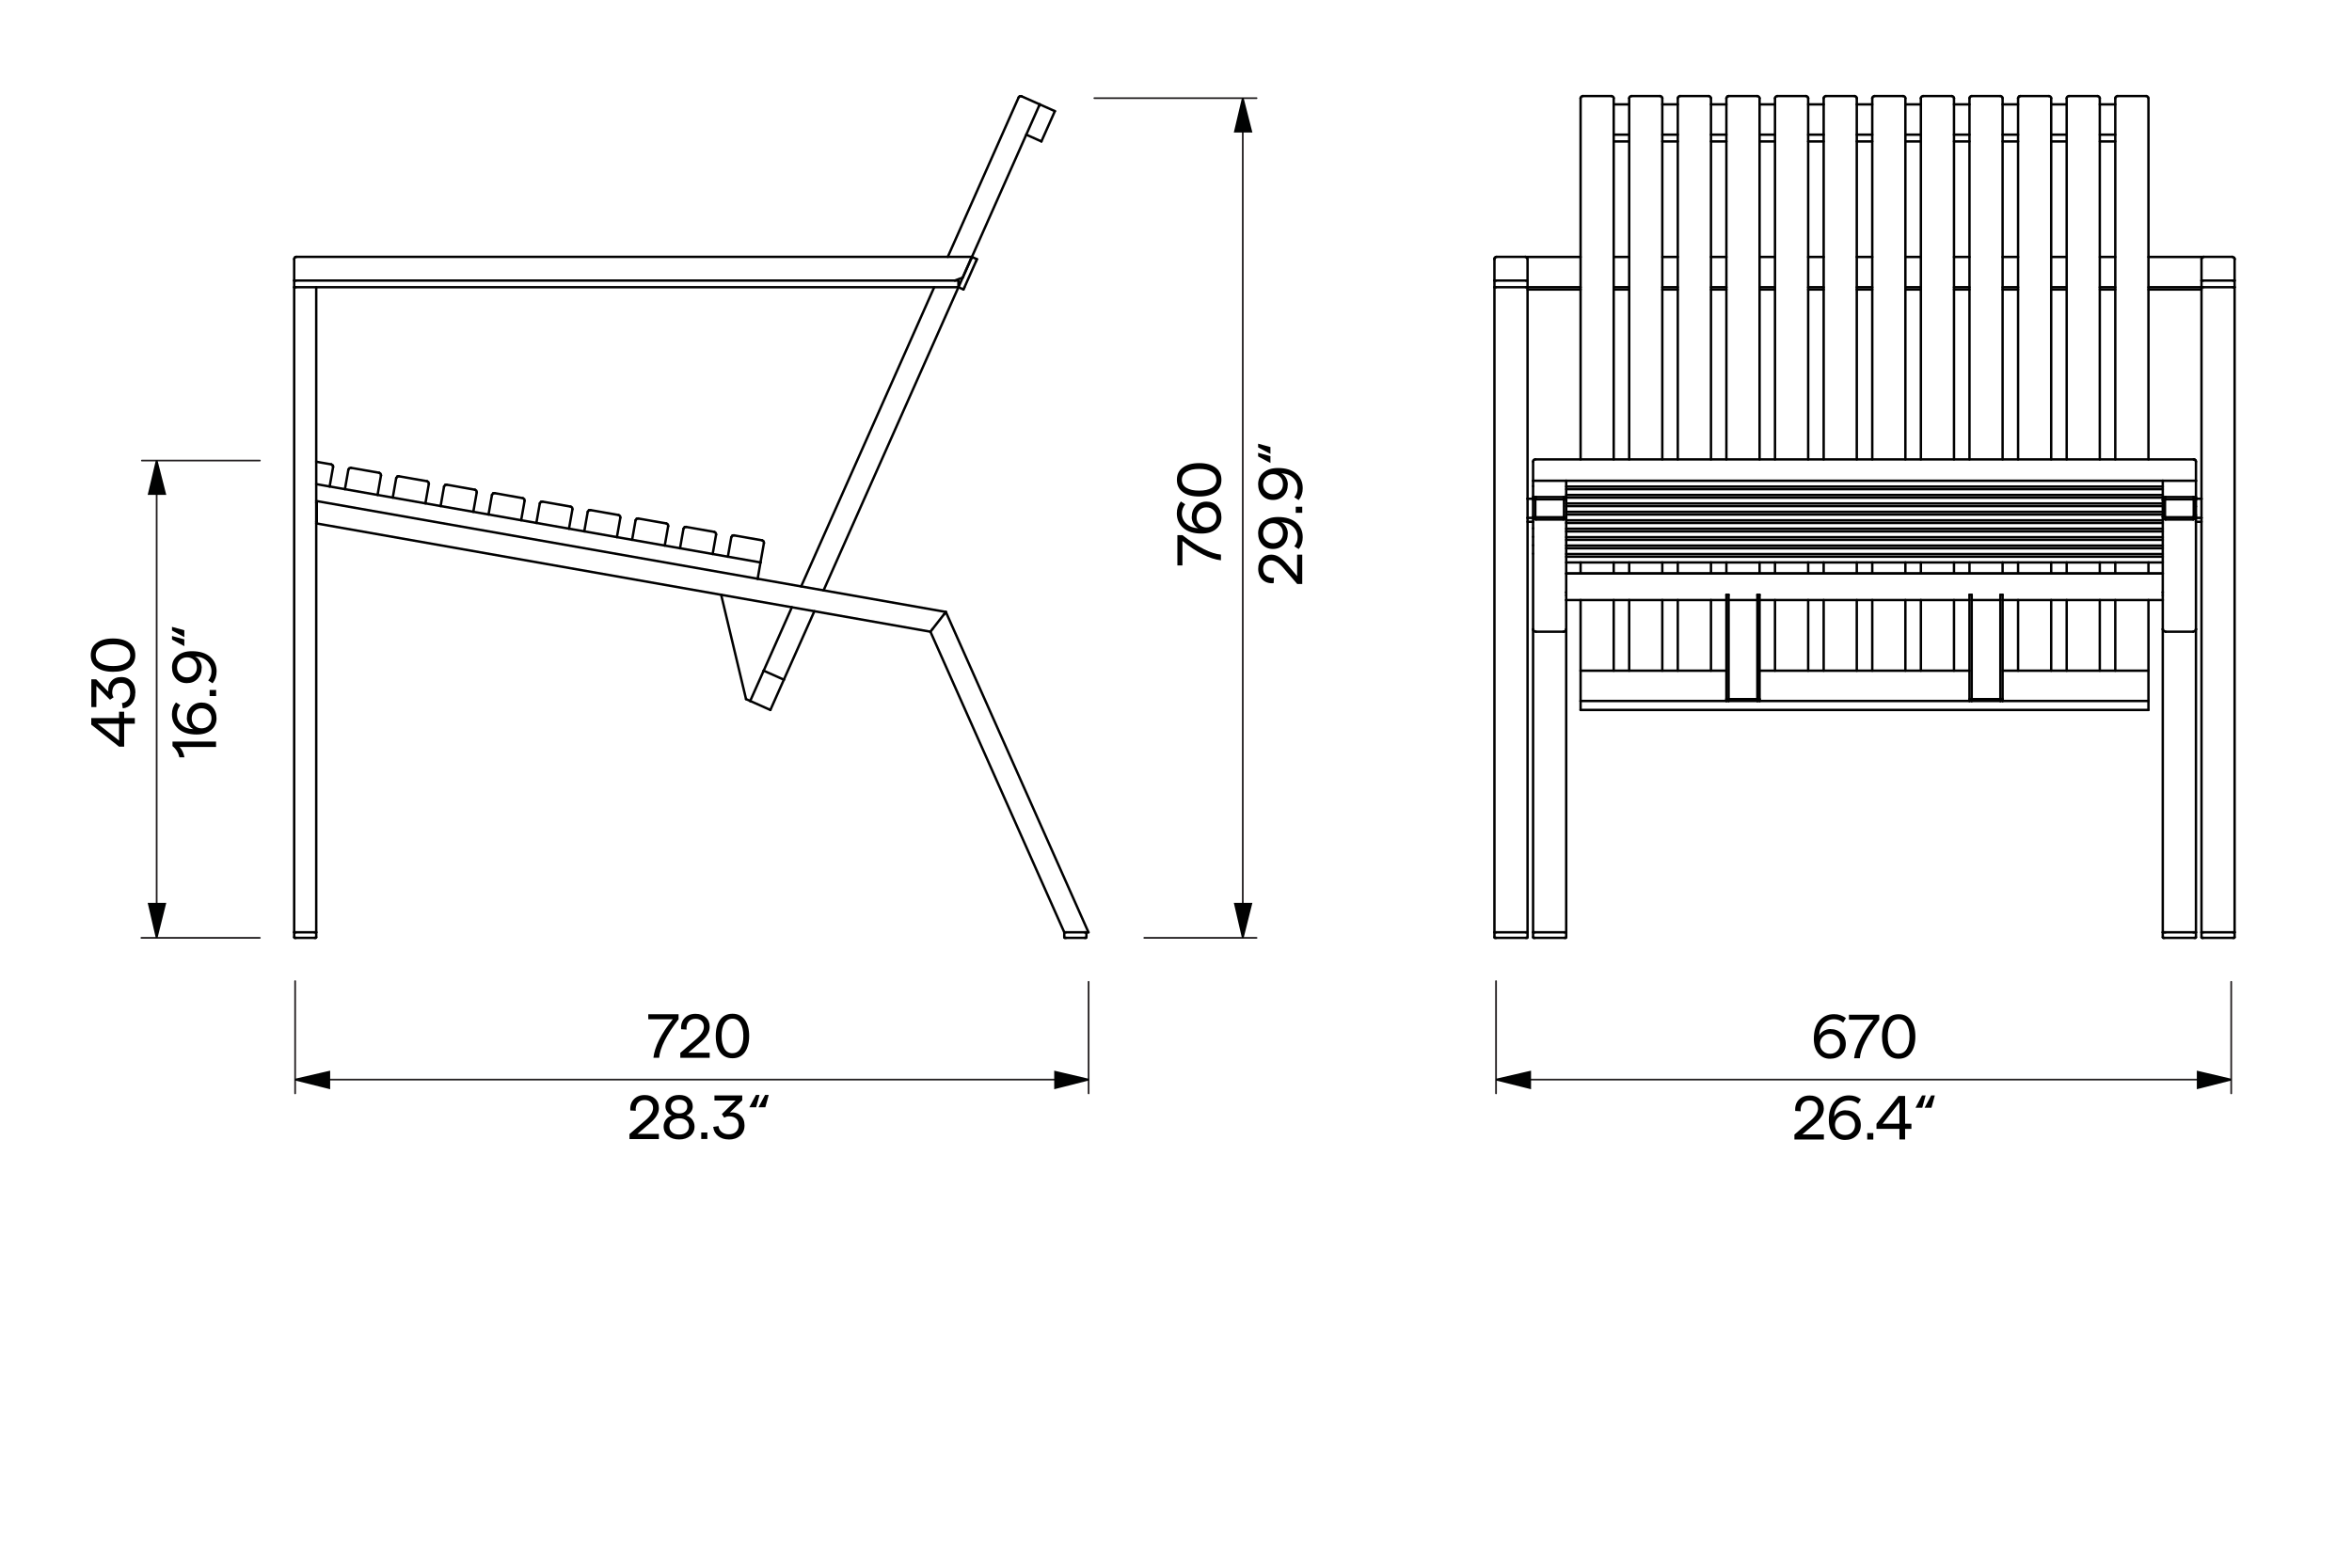 <?xml version="1.0" encoding="UTF-8"?><svg id="Vrstva_1" xmlns="http://www.w3.org/2000/svg" viewBox="0 0 340.2 226.8"><defs><style>.cls-1{stroke:#000;stroke-width:.35px;}.cls-1,.cls-2{fill:none;stroke-linecap:round;stroke-linejoin:round;}.cls-3{fill:#010202;stroke:#010202;stroke-miterlimit:10;}.cls-3,.cls-2{stroke-width:.25px;}.cls-2{stroke:#231f20;}</style></defs><line class="cls-2" x1="42.69" y1="141.94" x2="42.69" y2="158.18"/><line class="cls-2" x1="157.46" y1="142.04" x2="157.46" y2="158.18"/><polyline class="cls-2" points="155.61 156.19 103.78 156.19 47.73 156.19"/><polyline class="cls-3" points="42.69 156.19 47.63 157.42 47.63 155.05 42.69 156.19"/><polyline class="cls-3" points="157.46 156.19 152.61 157.42 152.61 155.05 157.46 156.19"/><g><path d="M94.51,153.03c.19-1.62,1.12-3.48,2.8-5.57h-3.54v-.73h4.38v.73c-1.74,2.24-2.68,4.1-2.81,5.57h-.83Z"/><path d="M98.4,153.03v-.71l2.36-2.04c.7-.61,1.05-1.18,1.05-1.73,0-.35-.11-.64-.33-.85s-.51-.31-.88-.31c-.44,0-.77,.14-1.01,.43-.23,.29-.33,.66-.28,1.13l-.79-.05c-.05-.66,.12-1.2,.51-1.61s.91-.62,1.57-.62c.62,0,1.11,.17,1.49,.52s.56,.8,.56,1.37c0,.38-.11,.76-.33,1.12-.22,.37-.58,.75-1.06,1.16l-1.71,1.46h3.1v.74h-4.25Z"/><path d="M105.95,153.1c-.77,0-1.37-.29-1.79-.87s-.63-1.36-.63-2.35,.21-1.77,.63-2.35,1.01-.87,1.79-.87,1.36,.29,1.78,.87,.63,1.37,.63,2.35-.21,1.77-.63,2.35-1.01,.87-1.78,.87Zm0-.74c.5,0,.88-.22,1.16-.67s.41-1.05,.41-1.82-.14-1.38-.41-1.82c-.27-.45-.66-.67-1.16-.67s-.9,.22-1.17,.67c-.27,.44-.4,1.05-.4,1.83s.13,1.37,.4,1.82,.66,.67,1.17,.67h0Z"/></g><g><path d="M91.05,164.78v-.71l2.36-2.04c.7-.61,1.05-1.18,1.05-1.73,0-.35-.11-.64-.33-.85s-.51-.31-.88-.31c-.44,0-.77,.14-1.01,.43-.23,.29-.33,.66-.28,1.13l-.79-.05c-.05-.66,.12-1.2,.51-1.61s.91-.62,1.57-.62c.62,0,1.11,.17,1.49,.52s.56,.8,.56,1.37c0,.38-.11,.76-.33,1.12-.22,.37-.58,.75-1.06,1.16l-1.71,1.46h3.1v.74h-4.25Z"/><path d="M98.25,164.85c-.67,0-1.22-.17-1.63-.51-.42-.34-.63-.8-.63-1.37,0-.37,.11-.69,.32-.98s.5-.49,.86-.6c-.28-.13-.51-.31-.67-.55-.17-.24-.25-.5-.25-.77,0-.49,.18-.89,.54-1.2s.85-.46,1.45-.46,1.06,.15,1.42,.46,.54,.71,.54,1.2c0,.28-.08,.54-.25,.78s-.39,.42-.67,.54c.36,.11,.65,.31,.86,.6s.32,.62,.32,.98c0,.56-.21,1.02-.62,1.36s-.95,.52-1.61,.52h.02Zm0-.71c.43,0,.77-.11,1.02-.32,.26-.22,.38-.5,.38-.86s-.13-.64-.38-.85c-.25-.22-.6-.32-1.02-.32s-.78,.11-1.03,.32c-.26,.22-.39,.5-.39,.85s.13,.64,.39,.86,.6,.32,1.03,.32Zm0-3.06c.35,0,.63-.09,.84-.27,.21-.18,.32-.42,.32-.72s-.1-.54-.31-.72c-.21-.18-.5-.27-.85-.27-.37,0-.67,.09-.88,.27-.22,.18-.32,.42-.32,.72s.12,.54,.33,.72c.22,.18,.5,.27,.86,.27h0Z"/><path d="M101.43,163.84h.88v.94h-.88v-.94Z"/><path d="M105.41,164.85c-.62,0-1.13-.17-1.54-.5s-.65-.77-.71-1.32l.77-.12c.04,.37,.2,.66,.47,.87s.61,.32,1.01,.32c.44,0,.79-.12,1.05-.36s.39-.56,.39-.95-.12-.73-.37-.95c-.25-.23-.59-.34-1.03-.34-.25,0-.48,.07-.69,.2l-.35-.52,1.99-1.97h-3.06v-.73h4.02v.71l-1.79,1.75c.62-.06,1.13,.08,1.53,.43,.4,.35,.59,.83,.59,1.45s-.21,1.1-.63,1.48c-.42,.37-.97,.56-1.66,.56h.01Z"/><path d="M109.86,158.41l-.49,1.78h-.98l.95-1.78h.52Zm1.33,0l-.49,1.78h-.99l.95-1.78h.53Z"/></g><line class="cls-2" x1="165.51" y1="135.68" x2="181.75" y2="135.68"/><line class="cls-2" x1="158.29" y1="14.2" x2="181.75" y2="14.2"/><polyline class="cls-2" points="179.76 19.04 179.76 72.71 179.76 130.74"/><polyline class="cls-3" points="179.76 135.68 180.99 130.74 178.62 130.74 179.76 135.68"/><polyline class="cls-3" points="179.76 14.2 180.99 19.04 178.62 19.04 179.76 14.2"/><g><path d="M176.6,81.06c-1.62-.19-3.48-1.12-5.57-2.8v3.54h-.73v-4.38h.73c2.24,1.74,4.1,2.68,5.57,2.81v.84h0Z"/><path d="M172.38,74.8c0-.65,.2-1.18,.6-1.6,.4-.42,.92-.63,1.54-.63s1.15,.21,1.55,.64c.4,.43,.6,.98,.6,1.64,0,.7-.26,1.27-.79,1.7-.52,.43-1.22,.64-2.09,.64-1.13,0-2-.27-2.63-.81-.62-.54-.94-1.24-.94-2.11,0-.66,.19-1.23,.58-1.72l.64,.41c-.32,.38-.49,.82-.49,1.31,0,.61,.22,1.11,.67,1.52,.45,.4,1.01,.61,1.7,.63-.29-.14-.52-.36-.69-.66s-.26-.62-.26-.98v.02Zm3.16,1.09c.27-.27,.41-.62,.41-1.04s-.13-.77-.41-1.04c-.27-.27-.61-.41-1.04-.41s-.75,.14-1.02,.41c-.27,.27-.4,.62-.4,1.04s.13,.77,.4,1.04c.27,.27,.61,.41,1.02,.41s.77-.14,1.04-.41Z"/><path d="M176.67,69.41c0,.77-.29,1.37-.87,1.79s-1.36,.63-2.35,.63-1.77-.21-2.35-.63-.87-1.01-.87-1.79,.29-1.36,.87-1.78,1.37-.63,2.35-.63,1.77,.21,2.35,.63,.87,1.01,.87,1.78Zm-.74,0c0-.5-.22-.88-.67-1.16s-1.05-.41-1.82-.41-1.38,.14-1.82,.41c-.45,.27-.67,.66-.67,1.16s.22,.9,.67,1.17c.44,.27,1.05,.4,1.83,.4s1.37-.13,1.82-.4,.67-.66,.67-1.17h0Z"/></g><g><path d="M188.35,84.49h-.71l-2.04-2.36c-.61-.7-1.18-1.05-1.73-1.05-.35,0-.64,.11-.85,.33s-.31,.51-.31,.88c0,.44,.14,.77,.43,1.01,.29,.23,.66,.33,1.13,.28l-.05,.79c-.66,.05-1.2-.12-1.61-.51s-.62-.91-.62-1.57c0-.62,.17-1.11,.52-1.49s.8-.56,1.37-.56c.38,0,.76,.11,1.12,.33,.37,.22,.75,.58,1.16,1.06l1.46,1.71v-3.1h.74v4.26h-.01Z"/><path d="M186.27,77.19c0,.65-.2,1.18-.6,1.6-.4,.42-.92,.63-1.54,.63s-1.15-.21-1.55-.64c-.4-.43-.6-.98-.6-1.64,0-.7,.26-1.27,.79-1.7s1.22-.64,2.09-.64c1.13,0,2,.27,2.63,.81s.94,1.24,.94,2.11c0,.66-.19,1.23-.58,1.72l-.64-.41c.32-.37,.48-.81,.48-1.31,0-.61-.22-1.11-.67-1.52s-1.01-.61-1.69-.63c.29,.14,.52,.36,.69,.66s.26,.62,.26,.98v-.02Zm-3.16-1.09c-.27,.27-.41,.62-.41,1.04s.14,.77,.41,1.04,.62,.41,1.04,.41,.75-.14,1.02-.41c.27-.27,.4-.62,.4-1.04s-.13-.77-.4-1.04c-.27-.27-.61-.41-1.02-.41s-.77,.14-1.04,.41Z"/><path d="M187.42,74.19v-.88h.94v.88h-.94Z"/><path d="M186.27,70.1c0,.65-.2,1.18-.6,1.6-.4,.42-.92,.63-1.54,.63s-1.15-.21-1.55-.64c-.4-.43-.6-.98-.6-1.64,0-.7,.26-1.27,.79-1.7s1.22-.64,2.09-.64c1.13,0,2,.27,2.63,.81s.94,1.24,.94,2.11c0,.66-.19,1.23-.58,1.72l-.64-.41c.32-.37,.48-.81,.48-1.31,0-.61-.22-1.11-.67-1.52s-1.01-.61-1.69-.63c.29,.14,.52,.36,.69,.66s.26,.62,.26,.98v-.02Zm-3.16-1.09c-.27,.27-.41,.62-.41,1.04s.14,.77,.41,1.04,.62,.41,1.04,.41,.75-.14,1.02-.41c.27-.27,.4-.62,.4-1.04s-.13-.77-.4-1.04c-.27-.27-.61-.41-1.02-.41s-.77,.14-1.04,.41Z"/><path d="M181.98,64.19l1.78,.49v.99l-1.78-.95v-.52h0Zm0,1.32l1.78,.49v.98l-1.78-.95v-.51h0Z"/></g><line class="cls-2" x1="20.45" y1="135.68" x2="37.59" y2="135.68"/><line class="cls-2" x1="20.52" y1="66.63" x2="37.59" y2="66.63"/><polyline class="cls-2" points="22.66 71.47 22.66 99.9 22.66 130.64"/><polyline class="cls-3" points="22.66 135.68 23.89 130.74 21.52 130.74 22.66 135.68"/><polyline class="cls-3" points="22.66 66.63 23.89 71.47 21.52 71.47 22.66 66.63"/><g><path d="M19.5,104.7h-1.54v3.32h-.74l-4.02-3.19v-.95h4.02v-.91h.74v.91h1.54v.82Zm-2.28,2.44v-2.44h-3.09l3.09,2.44Z"/><path d="M19.57,100.23c0,.62-.16,1.13-.49,1.54s-.77,.65-1.32,.71l-.12-.77c.37-.04,.66-.2,.87-.47,.22-.27,.32-.61,.32-1.01,0-.44-.12-.79-.36-1.05s-.56-.39-.95-.39-.73,.12-.95,.37-.34,.59-.34,1.03c0,.25,.07,.48,.2,.69l-.52,.35-1.97-1.99v3.06h-.73v-4.02h.71l1.75,1.79c-.06-.62,.08-1.13,.43-1.53,.35-.4,.83-.59,1.45-.59s1.1,.21,1.48,.62,.56,.97,.56,1.66h-.02Z"/><path d="M19.57,94.78c0,.77-.29,1.37-.87,1.79s-1.36,.62-2.35,.62-1.77-.21-2.35-.62-.87-1.01-.87-1.79,.29-1.36,.87-1.78,1.37-.63,2.35-.63,1.77,.21,2.35,.63,.87,1.01,.87,1.78Zm-.74,0c0-.5-.22-.88-.67-1.16-.44-.27-1.05-.41-1.82-.41s-1.38,.14-1.82,.41c-.45,.27-.67,.66-.67,1.16s.22,.9,.67,1.17c.44,.27,1.05,.41,1.83,.41s1.37-.13,1.82-.41c.44-.27,.67-.66,.67-1.17h-.01Z"/></g><g><path d="M31.25,108.07h-5.27c.36,.39,.59,.89,.7,1.49h-.73c-.14-.65-.47-1.19-1-1.62v-.65h6.3v.77h0Z"/><path d="M27.03,103.87c0-.65,.2-1.18,.6-1.6s.92-.63,1.54-.63,1.15,.21,1.55,.64,.6,.98,.6,1.64c0,.7-.26,1.27-.79,1.7-.52,.43-1.22,.64-2.09,.64-1.13,0-2-.27-2.63-.81-.62-.54-.94-1.24-.94-2.11,0-.66,.19-1.23,.58-1.72l.64,.41c-.32,.38-.49,.82-.49,1.31,0,.61,.22,1.11,.67,1.52,.45,.41,1.01,.61,1.7,.63-.29-.14-.52-.36-.69-.66s-.26-.62-.26-.98v.02Zm3.16,1.09c.27-.27,.4-.62,.4-1.04s-.13-.77-.4-1.04c-.27-.27-.62-.41-1.04-.41s-.75,.14-1.02,.41c-.27,.27-.4,.62-.4,1.04s.13,.77,.4,1.04c.27,.27,.61,.41,1.02,.41s.77-.14,1.04-.41Z"/><path d="M30.32,100.7v-.88h.94v.88h-.94Z"/><path d="M29.17,96.61c0,.65-.2,1.18-.6,1.6s-.91,.62-1.54,.62-1.15-.21-1.55-.64-.6-.98-.6-1.64c0-.7,.26-1.27,.79-1.7s1.22-.64,2.09-.64c1.13,0,2,.27,2.63,.81s.94,1.24,.94,2.11c0,.66-.19,1.23-.58,1.72l-.64-.41c.32-.37,.48-.81,.48-1.31,0-.61-.22-1.11-.67-1.52-.44-.41-1.01-.61-1.69-.63,.29,.14,.52,.37,.69,.66s.26,.62,.26,.98h-.01Zm-3.15-1.1c-.27,.27-.41,.62-.41,1.04s.14,.77,.41,1.04c.27,.27,.62,.41,1.04,.41s.75-.14,1.02-.41,.4-.62,.4-1.04-.13-.77-.4-1.04c-.27-.27-.61-.41-1.02-.41s-.77,.14-1.04,.41Z"/><path d="M24.88,90.69l1.78,.49v.99l-1.78-.95v-.52h0Zm0,1.32l1.78,.49v.98l-1.78-.95v-.51h0Z"/></g><line class="cls-2" x1="216.39" y1="141.94" x2="216.39" y2="158.18"/><line class="cls-2" x1="322.73" y1="142.04" x2="322.73" y2="158.18"/><polyline class="cls-2" points="317.88 156.19 271.5 156.19 221.33 156.19"/><polyline class="cls-3" points="216.39 156.19 221.33 157.42 221.33 155.05 216.39 156.19"/><polyline class="cls-3" points="322.73 156.19 317.88 157.42 317.88 155.05 322.73 156.19"/><g><path d="M264.75,148.88c.65,0,1.18,.2,1.6,.6,.42,.4,.63,.92,.63,1.54s-.21,1.15-.64,1.55c-.43,.4-.98,.6-1.64,.6-.7,0-1.27-.26-1.7-.79-.43-.52-.64-1.22-.64-2.09,0-1.13,.27-2,.81-2.63,.54-.62,1.24-.94,2.11-.94,.66,0,1.23,.19,1.72,.58l-.41,.64c-.38-.32-.82-.49-1.31-.49-.61,0-1.11,.22-1.52,.67s-.61,1.01-.63,1.7c.14-.29,.36-.52,.66-.69,.3-.17,.62-.26,.98-.26h-.02Zm-1.09,3.16c.27,.27,.62,.41,1.04,.41s.77-.13,1.04-.41c.27-.27,.41-.61,.41-1.04s-.14-.75-.41-1.02-.62-.4-1.04-.4-.77,.13-1.04,.4c-.27,.27-.41,.61-.41,1.02s.14,.77,.41,1.04Z"/><path d="M268.18,153.1c.19-1.62,1.12-3.48,2.8-5.57h-3.54v-.73h4.38v.73c-1.74,2.24-2.68,4.1-2.81,5.57h-.83Z"/><path d="M274.63,153.17c-.77,0-1.37-.29-1.79-.87s-.62-1.36-.62-2.35,.21-1.77,.62-2.35c.42-.58,1.01-.87,1.79-.87s1.36,.29,1.78,.87,.63,1.37,.63,2.35-.21,1.77-.63,2.35-1.01,.87-1.78,.87Zm0-.74c.5,0,.88-.22,1.16-.67s.41-1.05,.41-1.82-.14-1.38-.41-1.82c-.27-.45-.66-.67-1.16-.67s-.9,.22-1.17,.67c-.27,.44-.41,1.05-.41,1.83s.13,1.37,.41,1.82c.27,.44,.66,.67,1.17,.67h0Z"/></g><g><path d="M259.55,164.85v-.71l2.36-2.04c.7-.61,1.05-1.18,1.05-1.73,0-.35-.11-.64-.33-.85s-.51-.31-.88-.31c-.44,0-.77,.14-1.01,.43-.23,.29-.33,.66-.28,1.13l-.79-.05c-.05-.66,.12-1.2,.51-1.61s.91-.62,1.57-.62c.62,0,1.12,.17,1.49,.52s.56,.8,.56,1.37c0,.38-.11,.76-.33,1.12-.22,.37-.58,.75-1.06,1.16l-1.71,1.46h3.11v.74h-4.26Z"/><path d="M266.92,160.63c.65,0,1.18,.2,1.6,.6,.42,.4,.63,.92,.63,1.54s-.21,1.15-.64,1.55c-.43,.4-.98,.6-1.64,.6-.7,0-1.27-.26-1.7-.79-.43-.52-.64-1.22-.64-2.09,0-1.13,.27-2,.81-2.63,.54-.62,1.24-.94,2.11-.94,.66,0,1.23,.19,1.72,.58l-.41,.64c-.38-.32-.82-.49-1.31-.49-.61,0-1.11,.22-1.52,.67s-.61,1.01-.63,1.7c.14-.29,.36-.52,.66-.69,.3-.17,.62-.26,.98-.26h-.02Zm-1.09,3.16c.27,.27,.62,.41,1.04,.41s.77-.13,1.04-.41c.27-.27,.41-.61,.41-1.04s-.14-.75-.41-1.02-.62-.4-1.04-.4-.77,.13-1.04,.4c-.27,.27-.41,.61-.41,1.02s.14,.77,.41,1.04Z"/><path d="M270.08,163.92h.88v.94h-.88v-.94Z"/><path d="M274.74,164.85v-1.54h-3.32v-.74l3.19-4.02h.95v4.02h.91v.74h-.91v1.54h-.82Zm-2.44-2.28h2.44v-3.09l-2.44,3.09Z"/><path d="M278.53,158.48l-.49,1.78h-.98l.95-1.78h.52Zm1.33,0l-.49,1.78h-.99l.95-1.78h.53Z"/></g><g><polyline class="cls-1" points="157 134.88 157.31 134.88 157.44 134.88"/><line class="cls-1" x1="99.03" y1="76.26" x2="99.23" y2="76.23"/><line class="cls-1" x1="98.86" y1="76.49" x2="99.03" y2="76.26"/><polyline class="cls-1" points="103.32 76.95 103.52 77.08 103.58 77.32"/><polyline class="cls-1" points="136.81 88.53 136.73 88.64 136.53 88.89"/><polyline class="cls-1" points="134.86 91.03 134.66 91.28 134.58 91.39"/><polyline class="cls-1" points="141.18 37.79 141.27 37.58 141.31 37.5"/><polyline class="cls-1" points="140.58 37.17 140.54 37.26 140.45 37.46"/><polyline class="cls-1" points="139.36 41.88 139.4 41.79 139.49 41.59"/><polyline class="cls-1" points="138.76 41.26 138.67 41.47 138.63 41.55"/><line class="cls-1" x1="157.06" y1="135.68" x2="157.14" y2="135.6"/><line class="cls-1" x1="156.9" y1="135.68" x2="157.06" y2="135.68"/><line class="cls-1" x1="154.02" y1="135.68" x2="154.18" y2="135.68"/><line class="cls-1" x1="153.94" y1="135.6" x2="154.02" y2="135.68"/><polyline class="cls-1" points="153.94 134.88 154.01 134.88 154.18 134.88"/><line class="cls-1" x1="45.66" y1="135.68" x2="45.74" y2="135.6"/><line class="cls-1" x1="45.5" y1="135.68" x2="45.66" y2="135.68"/><line class="cls-1" x1="42.63" y1="135.68" x2="42.79" y2="135.68"/><line class="cls-1" x1="42.55" y1="135.6" x2="42.63" y2="135.68"/><polyline class="cls-1" points="42.55 134.88 42.62 134.88 42.79 134.88"/><polyline class="cls-1" points="45.5 134.88 45.67 134.88 45.74 134.88"/><polyline class="cls-1" points="42.72 37.19 42.75 37.18 42.87 37.16"/><polyline class="cls-1" points="42.55 37.48 42.57 37.36 42.64 37.25 42.72 37.19"/><polyline class="cls-1" points="140.44 37.48 140.54 37.25 140.58 37.16"/><line class="cls-1" x1="64.4" y1="70.15" x2="64.6" y2="70.12"/><line class="cls-1" x1="64.23" y1="70.38" x2="64.4" y2="70.15"/><polyline class="cls-1" points="68.7 70.85 68.9 70.98 68.96 71.22"/><polyline class="cls-1" points="42.79 40.59 42.62 40.59 42.55 40.59"/><polyline class="cls-1" points="42.79 41.55 42.62 41.55 42.55 41.55"/><line class="cls-1" x1="78.25" y1="72.6" x2="78.45" y2="72.57"/><line class="cls-1" x1="78.08" y1="72.82" x2="78.25" y2="72.6"/><polyline class="cls-1" points="82.54 73.29 82.75 73.42 82.8 73.66"/><line class="cls-1" x1="105.95" y1="77.48" x2="106.15" y2="77.45"/><line class="cls-1" x1="105.78" y1="77.71" x2="105.95" y2="77.48"/><polyline class="cls-1" points="110.24 78.17 110.45 78.3 110.5 78.54"/><line class="cls-1" x1="92.1" y1="75.04" x2="92.3" y2="75.01"/><line class="cls-1" x1="91.93" y1="75.27" x2="92.1" y2="75.04"/><polyline class="cls-1" points="96.39 75.73 96.6 75.86 96.65 76.1"/><line class="cls-1" x1="48.15" y1="67.35" x2="48.18" y2="67.55"/><line class="cls-1" x1="47.92" y1="67.18" x2="48.15" y2="67.35"/><polyline class="cls-1" points="50.39 67.94 50.52 67.73 50.76 67.68"/><polyline class="cls-1" points="54.85 68.4 55.05 68.53 55.11 68.77"/><polyline class="cls-1" points="147.49 13.94 147.52 13.93 147.65 13.91 147.76 13.93"/><polyline class="cls-1" points="147.34 14.09 147.41 14 147.49 13.94"/><line class="cls-1" x1="57.48" y1="68.93" x2="57.68" y2="68.9"/><line class="cls-1" x1="57.31" y1="69.16" x2="57.48" y2="68.93"/><polyline class="cls-1" points="61.77 69.62 61.98 69.76 62.03 69.99"/><line class="cls-1" x1="85.18" y1="73.82" x2="85.38" y2="73.79"/><line class="cls-1" x1="85.01" y1="74.05" x2="85.18" y2="73.82"/><polyline class="cls-1" points="89.47 74.51 89.68 74.64 89.73 74.88"/><line class="cls-1" x1="71.33" y1="71.37" x2="71.53" y2="71.34"/><line class="cls-1" x1="71.16" y1="71.6" x2="71.33" y2="71.37"/><polyline class="cls-1" points="75.62 72.07 75.83 72.2 75.88 72.44"/><polyline class="cls-1" points="291.9 14.22 291.9 14.22 291.9 14.21 291.91 14.16 291.92 14.11 291.95 14.05 291.99 14 292.03 13.97 292.07 13.94"/><polyline class="cls-1" points="296.37 13.9 296.43 13.91 296.49 13.93 296.55 13.96 296.6 14 296.64 14.05 296.67 14.11 296.69 14.16 296.69 14.21 296.69 14.22 296.69 14.22"/><line class="cls-1" x1="292.22" y1="13.9" x2="296.37" y2="13.9"/><polyline class="cls-1" points="292.07 13.94 292.09 13.93 292.1 13.93 292.16 13.91 292.22 13.9"/><polyline class="cls-1" points="249.71 14.22 249.71 14.22 249.71 14.21 249.72 14.16 249.74 14.11 249.76 14.05 249.81 14 249.84 13.97 249.89 13.94"/><polyline class="cls-1" points="254.19 13.9 254.25 13.91 254.3 13.93 254.36 13.96 254.41 14 254.45 14.05 254.48 14.11 254.5 14.16 254.51 14.21 254.51 14.22 254.51 14.22"/><line class="cls-1" x1="250.03" y1="13.9" x2="254.19" y2="13.9"/><polyline class="cls-1" points="249.89 13.94 249.9 13.93 249.91 13.93 249.97 13.91 250.03 13.9"/><polyline class="cls-1" points="240.12 13.9 240.18 13.91 240.24 13.93 240.3 13.96 240.35 14 240.39 14.05 240.42 14.11 240.44 14.16 240.44 14.21 240.44 14.22 240.44 14.22"/><line class="cls-1" x1="235.97" y1="13.9" x2="240.12" y2="13.9"/><polyline class="cls-1" points="235.65 14.22 235.65 14.22 235.65 14.21 235.66 14.16 235.67 14.11 235.7 14.05 235.74 14 235.78 13.97 235.83 13.94 235.84 13.93 235.85 13.93 235.91 13.91 235.97 13.9"/><polyline class="cls-1" points="261.22 13.9 261.28 13.91 261.34 13.93 261.39 13.96 261.44 14 261.49 14.05 261.52 14.11 261.53 14.16 261.54 14.21 261.54 14.22 261.54 14.22"/><line class="cls-1" x1="257.06" y1="13.9" x2="261.22" y2="13.9"/><polyline class="cls-1" points="256.74 14.22 256.74 14.22 256.74 14.21 256.75 14.16 256.77 14.11 256.8 14.05 256.84 14 256.88 13.97 256.92 13.94 256.93 13.93 256.95 13.93 257.01 13.91 257.06 13.9"/><polyline class="cls-1" points="233.09 13.9 233.15 13.91 233.21 13.93 233.27 13.96 233.32 14 233.36 14.05 233.39 14.11 233.41 14.16 233.41 14.21 233.41 14.22 233.41 14.22"/><line class="cls-1" x1="228.94" y1="13.9" x2="233.09" y2="13.9"/><polyline class="cls-1" points="228.62 14.22 228.62 14.22 228.62 14.21 228.63 14.16 228.64 14.11 228.67 14.05 228.71 14 228.75 13.97 228.79 13.94 228.81 13.93 228.82 13.93 228.88 13.91 228.94 13.9"/><polyline class="cls-1" points="275.28 13.9 275.34 13.91 275.4 13.93 275.46 13.96 275.51 14 275.55 14.05 275.58 14.11 275.59 14.16 275.6 14.21 275.6 14.22 275.6 14.22"/><line class="cls-1" x1="271.13" y1="13.9" x2="275.28" y2="13.9"/><polyline class="cls-1" points="270.81 14.22 270.81 14.22 270.81 14.21 270.81 14.16 270.83 14.11 270.86 14.05 270.9 14 270.94 13.97 270.98 13.94 270.99 13.93 271.01 13.93 271.07 13.91 271.13 13.9"/><polyline class="cls-1" points="282.31 13.9 282.37 13.91 282.43 13.93 282.49 13.96 282.54 14 282.58 14.05 282.61 14.11 282.62 14.16 282.63 14.21 282.63 14.22 282.63 14.22"/><line class="cls-1" x1="278.16" y1="13.9" x2="282.31" y2="13.9"/><polyline class="cls-1" points="277.84 14.22 277.84 14.22 277.84 14.21 277.84 14.16 277.86 14.11 277.89 14.05 277.93 14 277.97 13.97 278.01 13.94 278.03 13.93 278.04 13.93 278.1 13.91 278.16 13.9"/><polyline class="cls-1" points="289.34 13.9 289.4 13.91 289.46 13.93 289.52 13.96 289.57 14 289.61 14.05 289.64 14.11 289.66 14.16 289.66 14.21 289.66 14.22 289.66 14.22"/><line class="cls-1" x1="285.19" y1="13.9" x2="289.34" y2="13.9"/><polyline class="cls-1" points="284.87 14.22 284.87 14.22 284.87 14.21 284.87 14.16 284.89 14.11 284.92 14.05 284.96 14 285 13.97 285.04 13.94 285.06 13.93 285.07 13.93 285.13 13.91 285.19 13.9"/><polyline class="cls-1" points="220.71 134.88 220.88 134.88 220.95 134.88"/><polyline class="cls-1" points="216.16 134.88 216.23 134.88 216.39 134.88"/><line class="cls-1" x1="220.87" y1="135.68" x2="220.95" y2="135.6"/><line class="cls-1" x1="220.71" y1="135.68" x2="220.87" y2="135.68"/><line class="cls-1" x1="216.23" y1="135.68" x2="216.39" y2="135.68"/><line class="cls-1" x1="216.23" y1="135.68" x2="216.16" y2="135.6"/><polyline class="cls-1" points="226.3 134.88 226.47 134.88 226.54 134.88"/><polyline class="cls-1" points="221.75 134.88 221.82 134.88 221.99 134.88"/><line class="cls-1" x1="226.46" y1="135.68" x2="226.54" y2="135.6"/><line class="cls-1" x1="226.3" y1="135.68" x2="226.46" y2="135.68"/><line class="cls-1" x1="221.83" y1="135.68" x2="221.99" y2="135.68"/><line class="cls-1" x1="221.83" y1="135.68" x2="221.75" y2="135.6"/><polyline class="cls-1" points="226.54 91.03 226.49 91.2 226.34 91.34"/><polyline class="cls-1" points="312.83 86.12 312.83 85.98 312.83 85.73"/><polyline class="cls-1" points="226.54 85.73 226.54 85.98 226.54 86.12"/><line class="cls-1" x1="312.83" y1="85.73" x2="312.83" y2="85.66"/><line class="cls-1" x1="226.54" y1="85.66" x2="226.54" y2="85.73"/><polyline class="cls-1" points="221.75 66.78 221.75 66.72 221.77 66.66 221.8 66.6 221.84 66.55 221.89 66.51 221.95 66.48 222.01 66.46 222.07 66.46"/><polyline class="cls-1" points="317.31 66.46 317.37 66.46 317.42 66.48 317.48 66.51 317.53 66.55 317.57 66.59 317.59 66.63 317.6 66.64 317.6 66.66 317.62 66.72 317.63 66.78"/><line class="cls-1" x1="221.75" y1="78.88" x2="221.75" y2="78.88"/><line class="cls-1" x1="317.63" y1="74.49" x2="317.63" y2="74.49"/><polyline class="cls-1" points="220.95 41.55 220.88 41.55 220.71 41.55"/><polyline class="cls-1" points="220.71 40.59 220.88 40.59 220.95 40.59"/><polyline class="cls-1" points="216.39 41.55 216.23 41.55 216.16 41.55"/><polyline class="cls-1" points="216.16 40.59 216.23 40.59 216.39 40.59"/><line class="cls-1" x1="221.75" y1="70.33" x2="221.75" y2="70.33"/><line class="cls-1" x1="317.63" y1="73.27" x2="317.63" y2="73.27"/><line class="cls-1" x1="221.75" y1="77.66" x2="221.75" y2="77.66"/><line class="cls-1" x1="216.33" y1="37.19" x2="216.47" y2="37.16"/><polyline class="cls-1" points="317.39 134.88 317.56 134.88 317.63 134.88"/><polyline class="cls-1" points="312.83 134.88 312.9 134.88 313.07 134.88"/><line class="cls-1" x1="317.55" y1="135.68" x2="317.63" y2="135.6"/><line class="cls-1" x1="317.39" y1="135.68" x2="317.55" y2="135.68"/><line class="cls-1" x1="312.91" y1="135.68" x2="313.07" y2="135.68"/><line class="cls-1" x1="312.91" y1="135.68" x2="312.83" y2="135.6"/><polyline class="cls-1" points="317.31 72.32 317.28 72.26 317.23 72.24"/><polyline class="cls-1" points="303.4 13.9 303.46 13.91 303.52 13.93 303.58 13.96 303.63 14 303.67 14.05 303.7 14.11 303.72 14.16 303.72 14.21 303.72 14.22 303.72 14.22"/><line class="cls-1" x1="299.25" y1="13.9" x2="303.4" y2="13.9"/><polyline class="cls-1" points="298.93 14.22 298.93 14.22 298.93 14.21 298.94 14.16 298.95 14.11 298.98 14.05 299.02 14 299.06 13.97 299.1 13.94 299.12 13.93 299.13 13.93 299.19 13.91 299.25 13.9"/><polyline class="cls-1" points="268.25 13.9 268.31 13.91 268.37 13.93 268.42 13.96 268.48 14 268.52 14.05 268.55 14.11 268.56 14.16 268.57 14.21 268.57 14.22 268.57 14.22"/><line class="cls-1" x1="264.09" y1="13.9" x2="268.25" y2="13.9"/><polyline class="cls-1" points="263.78 14.22 263.78 14.22 263.78 14.21 263.78 14.16 263.8 14.11 263.83 14.05 263.87 14 263.91 13.97 263.95 13.94 263.96 13.93 263.98 13.93 264.04 13.91 264.09 13.9"/><polyline class="cls-1" points="226.22 72.32 226.22 72.3 226.21 72.28"/><polyline class="cls-1" points="222.15 72.24 222.09 72.26 222.07 72.32"/><polyline class="cls-1" points="317.63 72.32 317.51 72.03 317.23 71.91"/><polyline class="cls-1" points="317.63 91.03 317.51 91.28 317.23 91.39"/><polyline class="cls-1" points="317.23 74.83 317.25 74.83 317.26 74.83"/><polyline class="cls-1" points="313.23 91.39 312.95 91.28 312.83 91.03"/><polyline class="cls-1" points="313.23 72.24 313.18 72.26 313.15 72.32"/><polyline class="cls-1" points="312.83 74.75 312.95 75.04 313.23 75.16"/><polyline class="cls-1" points="313.23 71.91 312.95 72.03 312.83 72.32"/><polyline class="cls-1" points="313.15 74.75 313.18 74.81 313.23 74.83"/><polyline class="cls-1" points="318.67 41.55 318.5 41.55 318.43 41.55"/><polyline class="cls-1" points="318.67 40.59 318.5 40.59 318.43 40.59"/><polyline class="cls-1" points="323.22 41.55 323.15 41.55 322.98 41.55"/><polyline class="cls-1" points="323.22 40.59 323.15 40.59 322.98 40.59"/><polyline class="cls-1" points="221.75 72.32 221.87 72.03 222.15 71.91"/><polyline class="cls-1" points="222.15 74.83 222.09 74.81 222.07 74.75"/><polyline class="cls-1" points="226.14 91.39 226.24 91.38 226.34 91.34"/><polyline class="cls-1" points="226.14 72.24 226.18 72.25 226.21 72.28"/><polyline class="cls-1" points="226.54 74.75 226.42 75.04 226.14 75.16"/><polyline class="cls-1" points="226.14 71.91 226.42 72.03 226.54 72.32"/><polyline class="cls-1" points="317.26 74.83 317.3 74.79 317.31 74.75"/><polyline class="cls-1" points="226.18 74.83 226.21 74.79 226.22 74.75"/><polyline class="cls-1" points="226.18 74.83 226.16 74.83 226.14 74.83"/><polyline class="cls-1" points="310.44 13.9 310.49 13.91 310.55 13.93 310.61 13.96 310.66 14 310.7 14.05 310.73 14.11 310.75 14.16 310.76 14.21 310.76 14.22 310.76 14.22"/><line class="cls-1" x1="306.28" y1="13.9" x2="310.44" y2="13.9"/><polyline class="cls-1" points="305.96 14.22 305.96 14.22 305.96 14.21 305.97 14.16 305.98 14.11 306.01 14.05 306.06 14 306.09 13.97 306.14 13.94 306.15 13.93 306.16 13.93 306.22 13.91 306.28 13.9"/><polyline class="cls-1" points="318.43 37.48 318.47 37.32 318.6 37.19"/><polyline class="cls-1" points="322.98 134.88 323.15 134.88 323.22 134.88"/><polyline class="cls-1" points="318.43 134.88 318.5 134.88 318.67 134.88"/><line class="cls-1" x1="323.14" y1="135.68" x2="323.22" y2="135.6"/><line class="cls-1" x1="322.98" y1="135.68" x2="323.14" y2="135.68"/><line class="cls-1" x1="318.51" y1="135.68" x2="318.67" y2="135.68"/><line class="cls-1" x1="318.51" y1="135.68" x2="318.43" y2="135.6"/><polyline class="cls-1" points="247.16 13.9 247.21 13.91 247.27 13.93 247.33 13.96 247.38 14 247.42 14.05 247.45 14.11 247.47 14.16 247.48 14.21 247.48 14.22 247.48 14.22"/><line class="cls-1" x1="243" y1="13.9" x2="247.16" y2="13.9"/><polyline class="cls-1" points="242.68 14.22 242.68 14.22 242.68 14.21 242.69 14.16 242.7 14.11 242.73 14.05 242.78 14 242.81 13.97 242.86 13.94 242.87 13.93 242.88 13.93 242.94 13.91 243 13.9"/><line class="cls-1" x1="221.75" y1="76.44" x2="221.75" y2="76.43"/><line class="cls-1" x1="221.75" y1="80.1" x2="221.75" y2="80.1"/><polyline class="cls-1" points="317.23 75.16 317.51 75.04 317.63 74.75"/><polyline class="cls-1" points="222.15 75.16 221.87 75.04 221.75 74.75"/><polyline class="cls-1" points="221.78 91.18 221.76 91.1 221.75 91.03"/><polyline class="cls-1" points="221.78 91.18 221.94 91.33 222.15 91.39"/><polyline class="cls-1" points="317.59 66.63 317.47 66.5 317.31 66.46"/><line class="cls-1" x1="222.07" y1="66.46" x2="317.31" y2="66.46"/><line class="cls-1" x1="216.16" y1="37.46" x2="216.2" y2="37.32"/><line class="cls-1" x1="323.18" y1="37.33" x2="323.22" y2="37.46"/><polyline class="cls-1" points="220.63 37.16 220.86 37.25 220.95 37.48"/><polyline class="cls-1" points="216.16 37.48 216.2 37.32 216.33 37.19"/><polyline class="cls-1" points="322.9 37.16 323.13 37.25 323.22 37.48"/><line class="cls-1" x1="318.6" y1="37.19" x2="318.75" y2="37.16"/><line class="cls-1" x1="134.58" y1="91.39" x2="45.74" y2="75.72"/><line class="cls-1" x1="109.59" y1="83.73" x2="136.81" y2="88.53"/><line class="cls-1" x1="42.55" y1="134.88" x2="42.55" y2="41.55"/><line class="cls-1" x1="45.74" y1="41.55" x2="45.74" y2="134.88"/><line class="cls-1" x1="42.87" y1="37.16" x2="140.58" y2="37.16"/><line class="cls-1" x1="138.63" y1="40.59" x2="42.79" y2="40.59"/><line class="cls-1" x1="138.63" y1="41.55" x2="42.79" y2="41.55"/><line class="cls-1" x1="45.74" y1="70.04" x2="110" y2="81.37"/><line class="cls-1" x1="150.26" y1="15.39" x2="140.58" y2="37.17"/><line class="cls-1" x1="138.63" y1="41.55" x2="119.12" y2="85.42"/><line class="cls-1" x1="117.79" y1="88.43" x2="113.38" y2="98.33"/><line class="cls-1" x1="137.09" y1="37.16" x2="147.34" y2="14.09"/><line class="cls-1" x1="45.74" y1="66.8" x2="47.92" y2="67.18"/><line class="cls-1" x1="115.88" y1="84.84" x2="135.13" y2="41.55"/><line class="cls-1" x1="99.23" y1="76.23" x2="103.32" y2="76.95"/><line class="cls-1" x1="98.86" y1="76.49" x2="98.36" y2="79.32"/><line class="cls-1" x1="103.08" y1="80.15" x2="103.58" y2="77.32"/><line class="cls-1" x1="154.18" y1="134.88" x2="156.9" y2="134.88"/><line class="cls-1" x1="45.74" y1="72.72" x2="45.82" y2="72.73"/><line class="cls-1" x1="134.86" y1="91.03" x2="136.53" y2="88.89"/><line class="cls-1" x1="107.91" y1="101.14" x2="104.31" y2="86.05"/><line class="cls-1" x1="108.51" y1="101.41" x2="107.91" y2="101.14"/><line class="cls-1" x1="45.82" y1="75.49" x2="45.74" y2="75.48"/><line class="cls-1" x1="45.82" y1="72.73" x2="45.82" y2="75.49"/><line class="cls-1" x1="157.44" y1="134.88" x2="136.81" y2="88.53"/><line class="cls-1" x1="134.58" y1="91.39" x2="153.94" y2="134.88"/><line class="cls-1" x1="157" y1="134.88" x2="156.9" y2="134.88"/><line class="cls-1" x1="140.45" y1="37.46" x2="138.76" y2="41.26"/><line class="cls-1" x1="42.79" y1="134.88" x2="45.5" y2="134.88"/><line class="cls-1" x1="140.58" y1="37.17" x2="141.31" y2="37.5"/><line class="cls-1" x1="138.63" y1="41.55" x2="139.36" y2="41.88"/><line class="cls-1" x1="139.49" y1="41.59" x2="141.18" y2="37.79"/><line class="cls-1" x1="154.18" y1="135.68" x2="156.9" y2="135.68"/><line class="cls-1" x1="153.94" y1="134.88" x2="153.94" y2="135.6"/><line class="cls-1" x1="157.14" y1="135.6" x2="157.14" y2="134.88"/><line class="cls-1" x1="42.79" y1="135.68" x2="45.5" y2="135.68"/><line class="cls-1" x1="42.55" y1="134.88" x2="42.55" y2="135.6"/><line class="cls-1" x1="45.74" y1="135.6" x2="45.74" y2="134.88"/><line class="cls-1" x1="42.55" y1="37.48" x2="42.55" y2="40.59"/><line class="cls-1" x1="139.25" y1="40.16" x2="138.11" y2="40.59"/><line class="cls-1" x1="140.44" y1="37.48" x2="139.25" y2="40.16"/><line class="cls-1" x1="64.6" y1="70.12" x2="68.7" y2="70.85"/><line class="cls-1" x1="64.23" y1="70.38" x2="63.73" y2="73.22"/><line class="cls-1" x1="68.46" y1="74.05" x2="68.96" y2="71.22"/><line class="cls-1" x1="138.63" y1="40.59" x2="138.63" y2="41.55"/><line class="cls-1" x1="42.55" y1="40.59" x2="42.55" y2="41.55"/><line class="cls-1" x1="109.59" y1="83.73" x2="110" y2="81.37"/><line class="cls-1" x1="109.59" y1="83.73" x2="45.74" y2="72.48"/><line class="cls-1" x1="78.45" y1="72.57" x2="82.54" y2="73.29"/><line class="cls-1" x1="78.08" y1="72.82" x2="77.58" y2="75.66"/><line class="cls-1" x1="82.3" y1="76.49" x2="82.8" y2="73.66"/><line class="cls-1" x1="106.15" y1="77.45" x2="110.24" y2="78.17"/><line class="cls-1" x1="105.78" y1="77.71" x2="105.28" y2="80.54"/><line class="cls-1" x1="110" y1="81.37" x2="110.5" y2="78.54"/><line class="cls-1" x1="92.3" y1="75.01" x2="96.39" y2="75.73"/><line class="cls-1" x1="91.93" y1="75.27" x2="91.43" y2="78.1"/><line class="cls-1" x1="96.15" y1="78.93" x2="96.65" y2="76.1"/><line class="cls-1" x1="113.38" y1="98.33" x2="110.46" y2="97.03"/><line class="cls-1" x1="150.26" y1="15.39" x2="150.39" y2="15.1"/><line class="cls-1" x1="47.68" y1="70.39" x2="48.18" y2="67.55"/><line class="cls-1" x1="50.76" y1="67.68" x2="54.85" y2="68.4"/><line class="cls-1" x1="50.39" y1="67.94" x2="49.89" y2="70.77"/><line class="cls-1" x1="54.61" y1="71.61" x2="55.11" y2="68.77"/><line class="cls-1" x1="150.63" y1="20.46" x2="148.44" y2="19.48"/><line class="cls-1" x1="152.58" y1="16.08" x2="150.39" y2="15.1"/><line class="cls-1" x1="152.58" y1="16.08" x2="150.63" y2="20.46"/><line class="cls-1" x1="113.38" y1="98.33" x2="111.43" y2="102.71"/><line class="cls-1" x1="108.51" y1="101.41" x2="110.46" y2="97.03"/><line class="cls-1" x1="111.43" y1="102.71" x2="108.51" y2="101.41"/><line class="cls-1" x1="110.46" y1="97.03" x2="114.54" y2="87.85"/><line class="cls-1" x1="150.39" y1="15.1" x2="147.76" y2="13.93"/><line class="cls-1" x1="57.68" y1="68.9" x2="61.77" y2="69.62"/><line class="cls-1" x1="57.31" y1="69.16" x2="56.81" y2="71.99"/><line class="cls-1" x1="61.53" y1="72.83" x2="62.03" y2="69.99"/><line class="cls-1" x1="85.38" y1="73.79" x2="89.47" y2="74.51"/><line class="cls-1" x1="85.01" y1="74.05" x2="84.51" y2="76.88"/><line class="cls-1" x1="89.23" y1="77.71" x2="89.73" y2="74.88"/><line class="cls-1" x1="71.53" y1="71.34" x2="75.62" y2="72.07"/><line class="cls-1" x1="71.16" y1="71.6" x2="70.66" y2="74.44"/><line class="cls-1" x1="75.38" y1="75.27" x2="75.88" y2="72.44"/><line class="cls-1" x1="220.95" y1="135.6" x2="220.95" y2="134.88"/><line class="cls-1" x1="216.16" y1="134.88" x2="216.16" y2="135.6"/><line class="cls-1" x1="216.39" y1="135.68" x2="220.71" y2="135.68"/><line class="cls-1" x1="226.54" y1="135.6" x2="226.54" y2="134.88"/><line class="cls-1" x1="221.75" y1="134.88" x2="221.75" y2="135.6"/><line class="cls-1" x1="221.99" y1="135.68" x2="226.3" y2="135.68"/><line class="cls-1" x1="291.9" y1="81.37" x2="291.9" y2="82.97"/><line class="cls-1" x1="249.71" y1="81.37" x2="249.71" y2="82.97"/><line class="cls-1" x1="235.65" y1="81.37" x2="235.65" y2="82.96"/><line class="cls-1" x1="256.74" y1="81.37" x2="256.74" y2="82.97"/><line class="cls-1" x1="228.62" y1="81.37" x2="228.62" y2="82.97"/><line class="cls-1" x1="270.81" y1="81.37" x2="270.81" y2="82.97"/><line class="cls-1" x1="277.84" y1="81.37" x2="277.84" y2="82.97"/><line class="cls-1" x1="284.87" y1="81.37" x2="284.87" y2="82.96"/><line class="cls-1" x1="296.69" y1="19.48" x2="298.93" y2="19.48"/><line class="cls-1" x1="289.66" y1="19.48" x2="291.9" y2="19.48"/><line class="cls-1" x1="282.63" y1="19.48" x2="284.87" y2="19.48"/><line class="cls-1" x1="275.6" y1="19.48" x2="277.84" y2="19.48"/><line class="cls-1" x1="261.54" y1="19.48" x2="263.78" y2="19.48"/><line class="cls-1" x1="254.51" y1="19.48" x2="256.74" y2="19.48"/><line class="cls-1" x1="240.45" y1="19.48" x2="242.68" y2="19.48"/><line class="cls-1" x1="233.41" y1="19.48" x2="235.65" y2="19.48"/><line class="cls-1" x1="235.65" y1="15.1" x2="233.41" y2="15.1"/><line class="cls-1" x1="249.71" y1="15.1" x2="247.48" y2="15.1"/><line class="cls-1" x1="256.74" y1="15.1" x2="254.51" y2="15.1"/><line class="cls-1" x1="270.81" y1="15.1" x2="268.57" y2="15.1"/><line class="cls-1" x1="277.84" y1="15.1" x2="275.6" y2="15.1"/><line class="cls-1" x1="284.87" y1="15.1" x2="282.63" y2="15.1"/><line class="cls-1" x1="291.9" y1="15.1" x2="289.66" y2="15.1"/><line class="cls-1" x1="235.65" y1="20.46" x2="233.41" y2="20.46"/><line class="cls-1" x1="249.71" y1="20.46" x2="247.48" y2="20.46"/><line class="cls-1" x1="256.74" y1="20.46" x2="254.51" y2="20.46"/><line class="cls-1" x1="270.81" y1="20.46" x2="268.57" y2="20.46"/><line class="cls-1" x1="277.84" y1="20.46" x2="275.6" y2="20.46"/><line class="cls-1" x1="284.87" y1="20.46" x2="282.63" y2="20.46"/><line class="cls-1" x1="291.9" y1="20.46" x2="289.66" y2="20.46"/><line class="cls-1" x1="226.54" y1="134.88" x2="226.54" y2="91.03"/><line class="cls-1" x1="221.75" y1="91.03" x2="221.75" y2="134.88"/><line class="cls-1" x1="312.83" y1="91.03" x2="312.83" y2="134.88"/><line class="cls-1" x1="317.63" y1="134.88" x2="317.63" y2="91.03"/><line class="cls-1" x1="317.23" y1="134.88" x2="313.23" y2="134.88"/><line class="cls-1" x1="312.83" y1="86.12" x2="312.83" y2="86.81"/><line class="cls-1" x1="226.54" y1="86.81" x2="226.54" y2="86.12"/><line class="cls-1" x1="285.19" y1="101.41" x2="289.34" y2="101.41"/><line class="cls-1" x1="285.19" y1="101.15" x2="289.34" y2="101.15"/><line class="cls-1" x1="289.34" y1="101.41" x2="289.34" y2="101.15"/><line class="cls-1" x1="285.19" y1="101.15" x2="285.19" y2="101.41"/><line class="cls-1" x1="254.19" y1="101.14" x2="254.51" y2="101.14"/><line class="cls-1" x1="254.51" y1="101.14" x2="254.51" y2="101.41"/><line class="cls-1" x1="254.51" y1="101.41" x2="254.19" y2="101.41"/><line class="cls-1" x1="250.03" y1="101.14" x2="250.03" y2="101.15"/><line class="cls-1" x1="250.03" y1="101.41" x2="249.71" y2="101.41"/><line class="cls-1" x1="249.71" y1="101.41" x2="249.71" y2="101.14"/><line class="cls-1" x1="249.71" y1="101.14" x2="250.03" y2="101.14"/><line class="cls-1" x1="254.51" y1="86.05" x2="254.19" y2="86.05"/><line class="cls-1" x1="250.03" y1="86.05" x2="249.71" y2="86.05"/><line class="cls-1" x1="221.75" y1="66.78" x2="221.75" y2="69.55"/><line class="cls-1" x1="254.19" y1="86.81" x2="250.03" y2="86.81"/><line class="cls-1" x1="226.54" y1="78.93" x2="312.83" y2="78.93"/><line class="cls-1" x1="312.83" y1="78.1" x2="226.54" y2="78.1"/><line class="cls-1" x1="226.54" y1="75.27" x2="312.83" y2="75.27"/><line class="cls-1" x1="220.95" y1="41.55" x2="220.95" y2="40.59"/><line class="cls-1" x1="285.19" y1="101.14" x2="284.87" y2="101.14"/><line class="cls-1" x1="284.87" y1="101.14" x2="284.87" y2="101.41"/><line class="cls-1" x1="284.87" y1="101.41" x2="285.19" y2="101.41"/><line class="cls-1" x1="289.34" y1="101.14" x2="289.34" y2="101.15"/><line class="cls-1" x1="289.34" y1="101.41" x2="289.66" y2="101.41"/><line class="cls-1" x1="289.66" y1="101.41" x2="289.66" y2="101.14"/><line class="cls-1" x1="289.66" y1="101.14" x2="289.34" y2="101.14"/><line class="cls-1" x1="284.87" y1="86.05" x2="285.19" y2="86.05"/><line class="cls-1" x1="289.34" y1="86.05" x2="289.66" y2="86.05"/><line class="cls-1" x1="221.75" y1="75.49" x2="220.95" y2="75.49"/><line class="cls-1" x1="221.75" y1="74.92" x2="220.95" y2="74.92"/><line class="cls-1" x1="221.75" y1="72.16" x2="220.95" y2="72.16"/><line class="cls-1" x1="220.95" y1="72.16" x2="220.95" y2="74.92"/><line class="cls-1" x1="216.16" y1="40.59" x2="216.16" y2="41.55"/><line class="cls-1" x1="312.83" y1="74.44" x2="226.54" y2="74.44"/><line class="cls-1" x1="317.63" y1="69.55" x2="317.63" y2="66.78"/><line class="cls-1" x1="289.34" y1="86.81" x2="285.19" y2="86.81"/><line class="cls-1" x1="285.19" y1="101.15" x2="285.19" y2="101.14"/><line class="cls-1" x1="220.95" y1="41.88" x2="228.62" y2="41.88"/><line class="cls-1" x1="318.43" y1="41.55" x2="310.76" y2="41.55"/><line class="cls-1" x1="323.22" y1="41.55" x2="323.22" y2="134.88"/><line class="cls-1" x1="216.16" y1="41.55" x2="216.16" y2="134.88"/><line class="cls-1" x1="220.71" y1="41.55" x2="216.39" y2="41.55"/><line class="cls-1" x1="221.75" y1="75.49" x2="221.75" y2="74.92"/><line class="cls-1" x1="296.69" y1="82.97" x2="296.69" y2="81.37"/><line class="cls-1" x1="254.51" y1="82.96" x2="254.51" y2="81.37"/><line class="cls-1" x1="240.44" y1="82.96" x2="240.44" y2="81.37"/><line class="cls-1" x1="261.54" y1="82.97" x2="261.54" y2="81.37"/><line class="cls-1" x1="233.41" y1="82.97" x2="233.41" y2="81.37"/><line class="cls-1" x1="275.6" y1="82.97" x2="275.6" y2="81.37"/><line class="cls-1" x1="282.63" y1="82.97" x2="282.63" y2="81.37"/><line class="cls-1" x1="289.66" y1="82.96" x2="289.66" y2="81.37"/><line class="cls-1" x1="291.9" y1="86.81" x2="291.9" y2="97.03"/><line class="cls-1" x1="235.65" y1="86.81" x2="235.65" y2="97.03"/><line class="cls-1" x1="256.74" y1="86.81" x2="256.74" y2="97.03"/><line class="cls-1" x1="228.62" y1="86.81" x2="228.62" y2="97.03"/><line class="cls-1" x1="270.81" y1="86.81" x2="270.81" y2="97.03"/><line class="cls-1" x1="277.84" y1="86.81" x2="277.84" y2="97.03"/><line class="cls-1" x1="226.54" y1="74.05" x2="312.83" y2="74.05"/><line class="cls-1" x1="312.83" y1="73.22" x2="226.54" y2="73.22"/><line class="cls-1" x1="226.54" y1="72.83" x2="312.83" y2="72.83"/><line class="cls-1" x1="226.54" y1="77.71" x2="312.83" y2="77.71"/><line class="cls-1" x1="312.83" y1="76.88" x2="226.54" y2="76.88"/><line class="cls-1" x1="296.69" y1="37.17" x2="298.93" y2="37.17"/><line class="cls-1" x1="289.66" y1="37.17" x2="291.9" y2="37.17"/><line class="cls-1" x1="282.63" y1="37.17" x2="284.87" y2="37.17"/><line class="cls-1" x1="275.6" y1="37.17" x2="277.84" y2="37.17"/><line class="cls-1" x1="261.54" y1="37.17" x2="263.78" y2="37.17"/><line class="cls-1" x1="254.51" y1="37.17" x2="256.74" y2="37.17"/><line class="cls-1" x1="240.45" y1="37.17" x2="242.68" y2="37.17"/><line class="cls-1" x1="233.41" y1="37.17" x2="235.65" y2="37.17"/><line class="cls-1" x1="296.69" y1="41.88" x2="298.93" y2="41.88"/><line class="cls-1" x1="289.66" y1="41.88" x2="291.9" y2="41.88"/><line class="cls-1" x1="282.63" y1="41.88" x2="284.87" y2="41.88"/><line class="cls-1" x1="275.6" y1="41.88" x2="277.84" y2="41.88"/><line class="cls-1" x1="261.54" y1="41.88" x2="263.78" y2="41.88"/><line class="cls-1" x1="254.51" y1="41.88" x2="256.74" y2="41.88"/><line class="cls-1" x1="240.44" y1="41.88" x2="242.68" y2="41.88"/><line class="cls-1" x1="233.41" y1="41.88" x2="235.65" y2="41.88"/><line class="cls-1" x1="228.62" y1="41.55" x2="220.95" y2="41.55"/><line class="cls-1" x1="235.65" y1="41.55" x2="233.41" y2="41.55"/><line class="cls-1" x1="249.71" y1="41.55" x2="247.48" y2="41.55"/><line class="cls-1" x1="256.74" y1="41.55" x2="254.51" y2="41.55"/><line class="cls-1" x1="270.81" y1="41.55" x2="268.57" y2="41.55"/><line class="cls-1" x1="277.84" y1="41.55" x2="275.6" y2="41.55"/><line class="cls-1" x1="284.87" y1="41.55" x2="282.63" y2="41.55"/><line class="cls-1" x1="291.9" y1="41.55" x2="289.66" y2="41.55"/><line class="cls-1" x1="216.39" y1="134.88" x2="220.71" y2="134.88"/><line class="cls-1" x1="221.99" y1="134.88" x2="226.3" y2="134.88"/><line class="cls-1" x1="226.54" y1="69.55" x2="221.75" y2="69.55"/><line class="cls-1" x1="221.75" y1="72.16" x2="221.75" y2="71.91"/><line class="cls-1" x1="221.75" y1="71.91" x2="222.15" y2="71.91"/><line class="cls-1" x1="312.83" y1="69.55" x2="317.63" y2="69.55"/><line class="cls-1" x1="317.63" y1="71.91" x2="317.23" y2="71.91"/><line class="cls-1" x1="317.63" y1="71.91" x2="317.63" y2="69.55"/><line class="cls-1" x1="216.16" y1="37.48" x2="216.16" y2="40.59"/><line class="cls-1" x1="220.95" y1="40.59" x2="220.95" y2="37.48"/><line class="cls-1" x1="216.47" y1="37.16" x2="220.63" y2="37.16"/><line class="cls-1" x1="317.63" y1="135.6" x2="317.63" y2="134.88"/><line class="cls-1" x1="312.83" y1="134.88" x2="312.83" y2="135.6"/><line class="cls-1" x1="313.07" y1="135.68" x2="317.39" y2="135.68"/><line class="cls-1" x1="313.07" y1="134.88" x2="313.23" y2="134.88"/><line class="cls-1" x1="317.23" y1="72.24" x2="313.23" y2="72.24"/><line class="cls-1" x1="313.23" y1="74.83" x2="317.23" y2="74.83"/><line class="cls-1" x1="226.14" y1="72.24" x2="222.15" y2="72.24"/><line class="cls-1" x1="318.43" y1="75.49" x2="317.63" y2="75.49"/><line class="cls-1" x1="318.43" y1="74.92" x2="317.63" y2="74.92"/><line class="cls-1" x1="317.63" y1="74.92" x2="317.63" y2="75.49"/><line class="cls-1" x1="318.43" y1="72.16" x2="317.63" y2="72.16"/><line class="cls-1" x1="318.43" y1="74.92" x2="318.43" y2="72.16"/><line class="cls-1" x1="317.63" y1="72.16" x2="317.63" y2="72.32"/><line class="cls-1" x1="313.23" y1="71.91" x2="317.23" y2="71.91"/><line class="cls-1" x1="313.23" y1="91.39" x2="317.23" y2="91.39"/><line class="cls-1" x1="317.23" y1="75.16" x2="313.23" y2="75.16"/><line class="cls-1" x1="317.63" y1="74.75" x2="317.63" y2="74.92"/><line class="cls-1" x1="318.43" y1="40.59" x2="318.43" y2="41.55"/><line class="cls-1" x1="226.14" y1="71.91" x2="222.15" y2="71.91"/><line class="cls-1" x1="222.15" y1="74.83" x2="226.14" y2="74.83"/><line class="cls-1" x1="226.14" y1="91.39" x2="222.15" y2="91.39"/><line class="cls-1" x1="222.15" y1="75.16" x2="226.14" y2="75.16"/><line class="cls-1" x1="222.15" y1="71.91" x2="222.15" y2="72.24"/><line class="cls-1" x1="254.19" y1="101.41" x2="250.03" y2="101.41"/><line class="cls-1" x1="254.19" y1="101.15" x2="250.03" y2="101.15"/><line class="cls-1" x1="250.03" y1="101.41" x2="250.03" y2="101.15"/><line class="cls-1" x1="254.19" y1="101.15" x2="254.19" y2="101.41"/><line class="cls-1" x1="310.76" y1="101.41" x2="289.66" y2="101.41"/><line class="cls-1" x1="228.62" y1="101.41" x2="228.62" y2="102.71"/><line class="cls-1" x1="228.62" y1="102.71" x2="310.76" y2="102.71"/><line class="cls-1" x1="310.76" y1="102.71" x2="310.76" y2="101.41"/><line class="cls-1" x1="318.43" y1="37.48" x2="318.43" y2="40.59"/><line class="cls-1" x1="323.22" y1="40.59" x2="323.22" y2="37.48"/><line class="cls-1" x1="318.75" y1="37.16" x2="322.9" y2="37.16"/><line class="cls-1" x1="323.22" y1="135.6" x2="323.22" y2="134.88"/><line class="cls-1" x1="318.43" y1="134.88" x2="318.43" y2="135.6"/><line class="cls-1" x1="318.67" y1="135.68" x2="322.98" y2="135.68"/><line class="cls-1" x1="310.76" y1="97.03" x2="310.76" y2="86.81"/><line class="cls-1" x1="247.48" y1="97.03" x2="247.48" y2="86.81"/><line class="cls-1" x1="310.76" y1="101.41" x2="310.76" y2="97.03"/><line class="cls-1" x1="303.72" y1="97.03" x2="303.72" y2="86.81"/><line class="cls-1" x1="268.57" y1="97.03" x2="268.57" y2="86.81"/><line class="cls-1" x1="317.31" y1="72.32" x2="317.31" y2="74.75"/><line class="cls-1" x1="313.15" y1="74.75" x2="313.15" y2="72.32"/><line class="cls-1" x1="322.98" y1="40.59" x2="318.67" y2="40.59"/><line class="cls-1" x1="222.07" y1="72.32" x2="222.07" y2="74.75"/><line class="cls-1" x1="226.22" y1="74.75" x2="226.22" y2="72.32"/><line class="cls-1" x1="226.54" y1="76.49" x2="312.83" y2="76.49"/><line class="cls-1" x1="312.83" y1="75.66" x2="226.54" y2="75.66"/><line class="cls-1" x1="312.83" y1="79.32" x2="226.54" y2="79.32"/><line class="cls-1" x1="296.69" y1="97.03" x2="296.69" y2="86.81"/><line class="cls-1" x1="240.44" y1="97.03" x2="240.44" y2="86.81"/><line class="cls-1" x1="261.54" y1="97.03" x2="261.54" y2="86.81"/><line class="cls-1" x1="233.41" y1="97.03" x2="233.41" y2="86.81"/><line class="cls-1" x1="275.6" y1="97.03" x2="275.6" y2="86.81"/><line class="cls-1" x1="282.63" y1="97.03" x2="282.63" y2="86.81"/><line class="cls-1" x1="298.93" y1="15.1" x2="296.69" y2="15.1"/><line class="cls-1" x1="305.96" y1="15.1" x2="303.72" y2="15.1"/><line class="cls-1" x1="298.93" y1="20.46" x2="296.69" y2="20.46"/><line class="cls-1" x1="305.96" y1="20.46" x2="303.73" y2="20.46"/><line class="cls-1" x1="303.73" y1="19.48" x2="305.96" y2="19.48"/><line class="cls-1" x1="268.57" y1="19.48" x2="270.81" y2="19.48"/><line class="cls-1" x1="247.48" y1="19.48" x2="249.71" y2="19.48"/><line class="cls-1" x1="242.68" y1="15.1" x2="240.44" y2="15.1"/><line class="cls-1" x1="263.78" y1="15.1" x2="261.54" y2="15.1"/><line class="cls-1" x1="242.68" y1="20.46" x2="240.44" y2="20.46"/><line class="cls-1" x1="263.78" y1="20.46" x2="261.54" y2="20.46"/><line class="cls-1" x1="254.19" y1="101.15" x2="254.19" y2="101.14"/><line class="cls-1" x1="220.72" y1="37.17" x2="228.62" y2="37.17"/><line class="cls-1" x1="298.93" y1="41.55" x2="296.69" y2="41.55"/><line class="cls-1" x1="305.96" y1="41.55" x2="303.72" y2="41.55"/><line class="cls-1" x1="310.76" y1="37.17" x2="318.65" y2="37.17"/><line class="cls-1" x1="303.73" y1="37.17" x2="305.96" y2="37.17"/><line class="cls-1" x1="268.57" y1="37.17" x2="270.81" y2="37.17"/><line class="cls-1" x1="247.48" y1="37.17" x2="249.71" y2="37.17"/><line class="cls-1" x1="310.76" y1="41.88" x2="318.43" y2="41.88"/><line class="cls-1" x1="303.73" y1="41.88" x2="305.96" y2="41.88"/><line class="cls-1" x1="268.57" y1="41.88" x2="270.81" y2="41.88"/><line class="cls-1" x1="247.48" y1="41.88" x2="249.71" y2="41.88"/><line class="cls-1" x1="242.68" y1="41.55" x2="240.44" y2="41.55"/><line class="cls-1" x1="263.78" y1="41.55" x2="261.54" y2="41.55"/><line class="cls-1" x1="226.14" y1="71.91" x2="226.54" y2="71.91"/><line class="cls-1" x1="317.63" y1="72.16" x2="317.63" y2="71.91"/><line class="cls-1" x1="313.23" y1="71.91" x2="312.83" y2="71.91"/><line class="cls-1" x1="317.23" y1="134.88" x2="317.39" y2="134.88"/><line class="cls-1" x1="284.87" y1="101.41" x2="254.51" y2="101.41"/><line class="cls-1" x1="249.71" y1="101.41" x2="228.62" y2="101.41"/><line class="cls-1" x1="305.96" y1="86.81" x2="305.96" y2="97.03"/><line class="cls-1" x1="305.96" y1="81.37" x2="305.96" y2="82.97"/><line class="cls-1" x1="310.76" y1="82.97" x2="310.76" y2="81.37"/><line class="cls-1" x1="242.68" y1="86.81" x2="242.68" y2="97.03"/><line class="cls-1" x1="242.68" y1="81.37" x2="242.68" y2="82.97"/><line class="cls-1" x1="247.48" y1="82.97" x2="247.48" y2="81.37"/><line class="cls-1" x1="298.93" y1="86.81" x2="298.93" y2="97.03"/><line class="cls-1" x1="298.93" y1="81.37" x2="298.93" y2="82.97"/><line class="cls-1" x1="303.72" y1="82.97" x2="303.72" y2="81.37"/><line class="cls-1" x1="263.78" y1="86.81" x2="263.78" y2="97.03"/><line class="cls-1" x1="263.78" y1="81.37" x2="263.78" y2="82.97"/><line class="cls-1" x1="268.57" y1="82.97" x2="268.57" y2="81.37"/><line class="cls-1" x1="312.83" y1="86.81" x2="312.83" y2="91.03"/><line class="cls-1" x1="226.54" y1="86.81" x2="226.54" y2="91.03"/><line class="cls-1" x1="291.9" y1="14.22" x2="291.9" y2="66.46"/><line class="cls-1" x1="296.69" y1="66.46" x2="296.69" y2="14.22"/><line class="cls-1" x1="249.71" y1="14.22" x2="249.71" y2="66.46"/><line class="cls-1" x1="254.51" y1="66.46" x2="254.51" y2="14.22"/><line class="cls-1" x1="235.65" y1="14.22" x2="235.65" y2="66.46"/><line class="cls-1" x1="240.44" y1="66.46" x2="240.44" y2="14.22"/><line class="cls-1" x1="261.54" y1="66.46" x2="261.54" y2="14.22"/><line class="cls-1" x1="256.74" y1="14.22" x2="256.74" y2="66.46"/><line class="cls-1" x1="233.41" y1="66.46" x2="233.41" y2="14.22"/><line class="cls-1" x1="228.62" y1="14.22" x2="228.62" y2="66.46"/><line class="cls-1" x1="270.81" y1="14.22" x2="270.81" y2="66.46"/><line class="cls-1" x1="275.6" y1="66.46" x2="275.6" y2="14.22"/><line class="cls-1" x1="277.84" y1="14.22" x2="277.84" y2="66.46"/><line class="cls-1" x1="282.63" y1="66.46" x2="282.63" y2="14.22"/><line class="cls-1" x1="289.66" y1="66.46" x2="289.66" y2="14.22"/><line class="cls-1" x1="284.87" y1="14.22" x2="284.87" y2="66.46"/><line class="cls-1" x1="226.54" y1="81.37" x2="312.83" y2="81.37"/><line class="cls-1" x1="312.83" y1="80.54" x2="226.54" y2="80.54"/><line class="cls-1" x1="226.54" y1="71.61" x2="312.83" y2="71.61"/><line class="cls-1" x1="312.83" y1="70.77" x2="226.54" y2="70.77"/><line class="cls-1" x1="312.83" y1="71.99" x2="226.54" y2="71.99"/><line class="cls-1" x1="318.43" y1="134.88" x2="318.43" y2="74.92"/><line class="cls-1" x1="318.43" y1="72.16" x2="318.43" y2="41.55"/><line class="cls-1" x1="220.95" y1="134.88" x2="220.95" y2="74.92"/><line class="cls-1" x1="220.95" y1="72.16" x2="220.95" y2="41.55"/><line class="cls-1" x1="312.83" y1="86.81" x2="289.66" y2="86.81"/><line class="cls-1" x1="284.87" y1="86.81" x2="254.51" y2="86.81"/><line class="cls-1" x1="249.71" y1="86.81" x2="226.54" y2="86.81"/><line class="cls-1" x1="312.83" y1="82.97" x2="226.54" y2="82.97"/><line class="cls-1" x1="226.54" y1="82.97" x2="312.83" y2="82.97"/><line class="cls-1" x1="254.19" y1="101.14" x2="254.19" y2="86.05"/><line class="cls-1" x1="254.51" y1="86.05" x2="254.51" y2="101.14"/><line class="cls-1" x1="250.03" y1="86.05" x2="250.03" y2="101.14"/><line class="cls-1" x1="249.71" y1="101.14" x2="249.71" y2="86.05"/><line class="cls-1" x1="226.54" y1="70.39" x2="312.83" y2="70.39"/><line class="cls-1" x1="312.83" y1="69.55" x2="226.54" y2="69.55"/><line class="cls-1" x1="226.54" y1="71.91" x2="226.54" y2="72.32"/><line class="cls-1" x1="221.75" y1="71.91" x2="221.75" y2="69.55"/><line class="cls-1" x1="226.54" y1="71.91" x2="226.54" y2="69.55"/><line class="cls-1" x1="312.83" y1="71.91" x2="312.83" y2="72.32"/><line class="cls-1" x1="312.83" y1="71.91" x2="312.83" y2="69.55"/><line class="cls-1" x1="216.39" y1="40.59" x2="220.71" y2="40.59"/><line class="cls-1" x1="285.19" y1="101.14" x2="285.19" y2="86.05"/><line class="cls-1" x1="284.87" y1="86.05" x2="284.87" y2="101.14"/><line class="cls-1" x1="289.34" y1="86.05" x2="289.34" y2="101.14"/><line class="cls-1" x1="289.66" y1="101.14" x2="289.66" y2="86.05"/><line class="cls-1" x1="221.75" y1="74.92" x2="221.75" y2="72.16"/><line class="cls-1" x1="298.93" y1="14.22" x2="298.93" y2="66.46"/><line class="cls-1" x1="303.72" y1="66.46" x2="303.72" y2="14.22"/><line class="cls-1" x1="263.78" y1="14.22" x2="263.78" y2="66.46"/><line class="cls-1" x1="268.57" y1="66.46" x2="268.57" y2="14.22"/><line class="cls-1" x1="317.63" y1="72.32" x2="317.63" y2="74.75"/><line class="cls-1" x1="317.63" y1="75.49" x2="317.63" y2="91.03"/><line class="cls-1" x1="312.83" y1="74.75" x2="312.83" y2="72.32"/><line class="cls-1" x1="312.83" y1="74.75" x2="312.83" y2="85.66"/><line class="cls-1" x1="322.98" y1="41.55" x2="318.67" y2="41.55"/><line class="cls-1" x1="323.22" y1="41.55" x2="323.22" y2="40.59"/><line class="cls-1" x1="221.75" y1="75.49" x2="221.75" y2="91.03"/><line class="cls-1" x1="226.54" y1="74.75" x2="226.54" y2="72.32"/><line class="cls-1" x1="226.54" y1="74.75" x2="226.54" y2="85.66"/><line class="cls-1" x1="310.76" y1="97.03" x2="289.66" y2="97.03"/><line class="cls-1" x1="284.87" y1="97.03" x2="254.51" y2="97.03"/><line class="cls-1" x1="249.71" y1="97.03" x2="228.62" y2="97.03"/><line class="cls-1" x1="228.62" y1="97.03" x2="228.62" y2="101.41"/><line class="cls-1" x1="226.54" y1="80.15" x2="312.83" y2="80.15"/><line class="cls-1" x1="305.96" y1="14.22" x2="305.96" y2="66.46"/><line class="cls-1" x1="310.76" y1="66.46" x2="310.76" y2="14.22"/><line class="cls-1" x1="318.67" y1="134.88" x2="322.98" y2="134.88"/><line class="cls-1" x1="242.68" y1="14.22" x2="242.68" y2="66.46"/><line class="cls-1" x1="247.48" y1="66.46" x2="247.48" y2="14.22"/></g></svg>